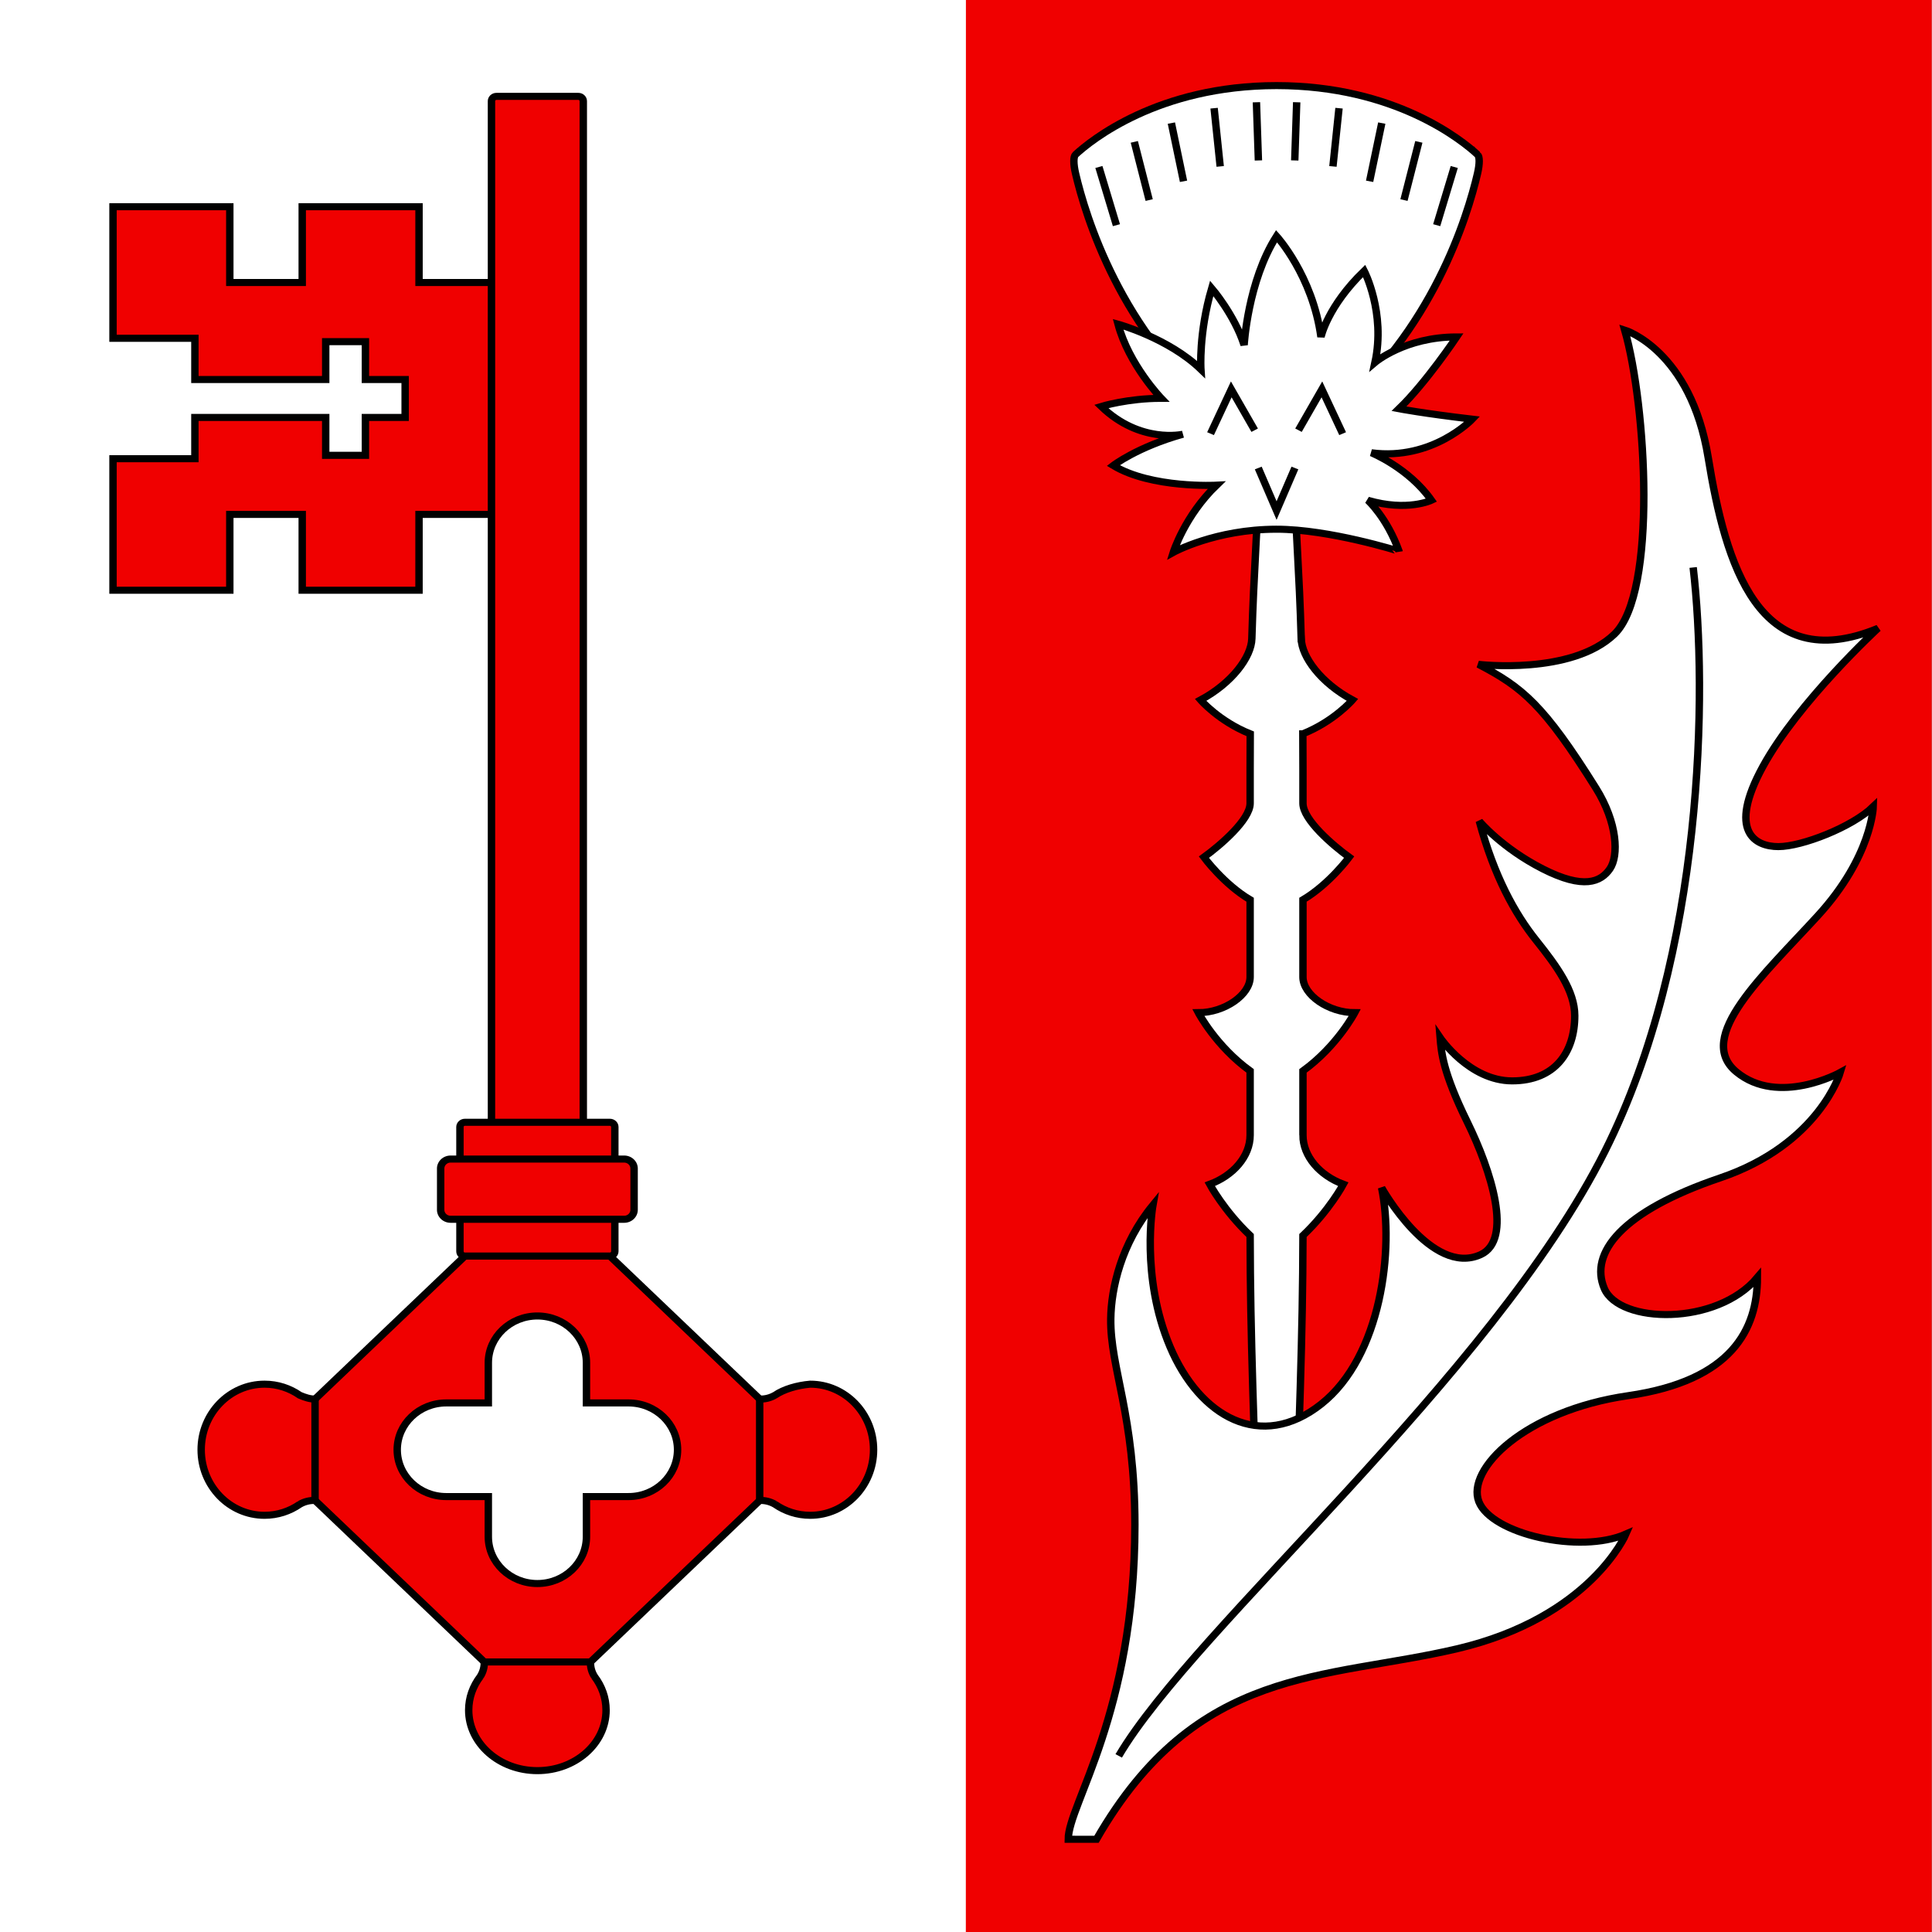 <?xml version="1.0" encoding="UTF-8" standalone="no"?>
<!-- Created with Inkscape (http://www.inkscape.org/) -->

<svg
   xmlns:dc="http://purl.org/dc/elements/1.1/"
   xmlns:cc="http://creativecommons.org/ns#"
   xmlns:rdf="http://www.w3.org/1999/02/22-rdf-syntax-ns#"
   xmlns:svg="http://www.w3.org/2000/svg"
   xmlns="http://www.w3.org/2000/svg"
   xmlns:sodipodi="http://sodipodi.sourceforge.net/DTD/sodipodi-0.dtd"
   xmlns:inkscape="http://www.inkscape.org/namespaces/inkscape"
   version="1.0"
   width="750"
   height="750.001"
   id="svg7180"
   sodipodi:docname="CHE Bussy-Chardonney Flag.svg"
   inkscape:version="0.92.3 (2405546, 2018-03-11)">
  <rect width="100%" height="100%" fill="#333333" stroke="none"/>
  <sodipodi:namedview
     pagecolor="#ffffff"
     bordercolor="#666666"
     borderopacity="1"
     objecttolerance="10"
     gridtolerance="10"
     guidetolerance="10"
     inkscape:pageopacity="0"
     inkscape:pageshadow="2"
     inkscape:window-width="1920"
     inkscape:window-height="1017"
     id="namedview8"
     showgrid="false"
     inkscape:zoom="0.90437792"
     inkscape:cx="315.93801"
     inkscape:cy="274.09656"
     inkscape:window-x="-8"
     inkscape:window-y="-8"
     inkscape:window-maximized="1"
     inkscape:current-layer="g874" />
  <defs
     id="defs7183" />
  <g
     style="stroke-width:0.563"
     id="g874"
     transform="matrix(1.47,0,0,1.403,-7.233,-6.901)">
    <path
       id="path815"
       d="M 515.06,4.92 H 4.92 l 1.37e-5,534.677 H 515.02 Z"
       inkscape:connector-curvature="0"
       style="fill:#ffffff;stroke-width:0.563"
       sodipodi:nodetypes="ccccc" />
    <path
       id="path817"
       d="m 260,4.92 -0.02,534.677 H 515.06 L 515.06,4.92 Z"
       inkscape:connector-curvature="0"
       style="fill:#f00000;stroke-width:0.563"
       sodipodi:nodetypes="ccccc" />
    <g
       id="g845"
       style="stroke:#000000;stroke-width:1.259;stroke-miterlimit:4;stroke-dasharray:none">
      <g
         id="g831"
         style="fill:#f00000;stroke-width:1.259;stroke-miterlimit:4;stroke-dasharray:none"
         transform="translate(-10.636,-18.952)">
        <path
           id="path821"
           d="m 157.47,352.27 -72.735,72.736 72.735,72.737 72.737,-72.737 z m 24.06,85.691 h -11.103 v 11.106 c 0,7.155 -5.8,12.955 -12.957,12.955 -7.154,0 -12.956,-5.8 -12.956,-12.955 V 437.96 H 133.41 c -7.155,0 -12.955,-5.799 -12.955,-12.955 0,-7.153 5.8,-12.956 12.955,-12.956 h 11.104 v -11.103 c 0,-7.155 5.801,-12.955 12.956,-12.955 7.155,0 12.957,5.8 12.957,12.955 v 11.103 h 11.104 c 7.156,0 12.955,5.803 12.955,12.956 0,7.156 -5.798,12.955 -12.955,12.955 z"
           inkscape:connector-curvature="0"
           style="stroke-width:1.955;stroke-miterlimit:4;stroke-dasharray:none" />
        <path
           id="path823"
           d="m 172.55,487.75 c -0.74,-1.212 -1.106,-2.614 -1.053,-4.033 h -28.06 c 0.054,1.419 -0.312,2.821 -1.052,4.033 l 0.004,-0.003 c -1.932,2.66 -3.06,5.86 -3.06,9.304 0,9.247 8.12,16.741 18.138,16.741 10.018,0 18.14,-7.495 18.14,-16.74 0,-3.445 -1.13,-6.643 -3.061,-9.305 z m 47.656,-77.83 c -1.041,0.645 -2.5,1.124 -4.032,1.054 v 28.06 c 1.418,-0.054 2.821,0.312 4.033,1.051 l -0.003,-0.003 c 2.66,1.93 5.86,3.06 9.304,3.06 9.246,0 16.741,-8.122 16.741,-18.14 0,-10.018 -7.495,-18.14 -16.741,-18.14 -3.463,0.316 -6.925,1.379 -9.302,3.058 z m -121.45,1.054 v 28.06 c -1.419,-0.054 -2.822,0.311 -4.034,1.051 l 0.003,-0.003 c -2.66,1.93 -5.86,3.06 -9.302,3.06 -9.247,0 -16.742,-8.122 -16.742,-18.14 0,-10.018 7.495,-18.14 16.742,-18.14 3.443,0 6.642,1.133 9.302,3.063 1.371,0.618 2.779,1.089 4.031,1.049 z m 27.457,-244.77 h 25.942 V 102.045 H 126.213 V 81.07 H 95.369 v 20.975 H 76.244 V 81.07 H 45.399 v 36.4 h 21.624 v 11.413 h 34.548 V 118.4 h 10.483 v 10.483 h 10.492 v 10.492 h -10.492 v 10.483 H 101.571 V 139.375 H 67.023 v 11.413 H 45.399 v 36.392 h 30.844 v -20.976 h 19.125 v 20.976 h 30.843 z"
           inkscape:connector-curvature="0"
           style="stroke-width:1.955;stroke-miterlimit:4;stroke-dasharray:none" />
        <path
           id="path825"
           d="m 169.592,51.851 c 0,-0.724 -0.588,-1.311 -1.311,-1.311 h -21.622 c -0.726,0 -1.312,0.588 -1.312,1.311 v 296.893 c 0,0.724 0.588,1.31 1.312,1.31 h 21.622 c 0.723,0 1.311,-0.586 1.311,-1.31 z"
           inkscape:connector-curvature="0"
           style="stroke-width:1.955;stroke-miterlimit:4;stroke-dasharray:none" />
        <path
           id="path827"
           d="m 177.922,335.707 c 0,-0.721 -0.588,-1.31 -1.312,-1.31 h -38.28 c -0.724,0 -1.311,0.589 -1.311,1.31 v 34.394 c 0,0.723 0.587,1.312 1.311,1.312 h 38.28 c 0.724,0 1.312,-0.589 1.312,-1.312 z"
           inkscape:connector-curvature="0"
           style="stroke-width:1.955;stroke-miterlimit:4;stroke-dasharray:none" />
        <path
           id="path829"
           d="m 183.01,347.2 a 2.624,2.624 0 0 0 -2.623,-2.623 h -45.836 a 2.623,2.623 0 0 0 -2.623,2.623 v 11.41 a 2.624,2.624 0 0 0 2.623,2.624 h 45.836 a 2.625,2.625 0 0 0 2.623,-2.624 z"
           inkscape:connector-curvature="0"
           style="stroke-width:1.955;stroke-miterlimit:4;stroke-dasharray:none" />
      </g>
      <g
         id="g843"
         style="stroke-width:1.259;stroke-miterlimit:4;stroke-dasharray:none"
         transform="translate(0,-18.952)">
        <g
           id="g837"
           style="fill:#ffffff;stroke-width:1.259;stroke-miterlimit:4;stroke-dasharray:none">
          <path
             id="path833"
             d="m 349.005,337.966 v -17.787 c 9.035,-6.851 13.672,-16.106 13.672,-16.106 -6.895,0 -13.672,-4.927 -13.672,-9.855 v -21.392 c 6.975,-4.326 12.206,-11.778 12.206,-11.778 -4.28,-3.245 -12.206,-10.336 -12.206,-14.904 v -9.495 c 0,-3.422 -0.011,-6.65 -0.03,-9.735 h 10e-4 c 8.294,-3.485 13.107,-9.373 13.107,-9.373 -8.322,-4.687 -13.404,-11.893 -13.532,-16.95 h -0.002 c -0.55,-19.563 -1.407,-28.445 -1.407,-35.45 h -10.225 c 0,7.005 -0.855,15.887 -1.407,35.45 v 0 c -0.129,5.057 -5.21,12.263 -13.534,16.95 0,0 4.813,5.888 13.108,9.373 v 0 c -0.017,3.086 -0.029,6.314 -0.029,9.735 v 9.494 c 0,4.567 -7.925,11.658 -12.205,14.904 0,0 5.23,7.452 12.205,11.778 v 21.392 c 0,4.927 -6.777,9.855 -13.672,9.855 0,0 4.636,9.255 13.672,16.106 v 17.787 c 0,5.888 -4.477,11.177 -10.66,13.581 0,0 3.689,7.254 10.662,14.182 0.045,28.383 0.988,49.84 2.534,103.921 h 8.879 c 1.547,-54.078 2.489,-75.536 2.535,-103.92 6.973,-6.93 10.661,-14.183 10.661,-14.183 -6.183,-2.403 -10.661,-7.692 -10.661,-13.58 z M 395.098,66.625 c -3.975,-3.837 -21.731,-19.069 -53.07,-19.069 -31.327,0 -49.083,15.222 -53.065,19.065 -0.576,0.555 -0.626,2.485 0,5.289 2.6,11.665 11.88,43.945 38.398,66.345 h 29.335 c 26.52,-22.401 35.8,-54.683 38.4,-66.348 0.624,-2.802 0.576,-4.73 0.002,-5.282 z"
             inkscape:connector-curvature="0"
             style="stroke-width:1.955;stroke-miterlimit:4;stroke-dasharray:none" />
          <path
             id="path835"
             d="m 342.03,170.3 c -16.17,0 -27.266,6.41 -27.266,6.41 0,0 3.012,-10.096 11.414,-18.588 0,0 -17.122,0.96 -27.267,-5.449 0,0 6.342,-5.127 18.39,-8.653 0,0 -11.257,2.724 -21.56,-7.692 0,0 6.975,-2.243 15.852,-2.243 0,0 -8.559,-9.294 -11.413,-20.512 0,0 13.316,3.846 21.877,12.5 0,0 -0.633,-9.936 2.853,-22.435 0,0 6.025,7.372 8.56,15.704 0,0 0.951,-17.627 8.56,-30.126 0,0 9.511,10.896 11.73,27.883 0,0 1.744,-8.494 11.415,-18.268 0,0 5.706,11.538 2.853,25.319 0,0 7.927,-7.051 21.56,-7.051 0,0 -8.086,12.659 -15.22,19.87 0,0 6.342,1.282 19.342,2.885 0,0 -10.464,11.537 -26.632,9.294 0,0 9.828,4.166 15.852,13.14 0,0 -6.341,3.204 -16.804,0 0,0 5.074,4.808 8.243,14.102 0,-10e-4 -18.389,-6.09 -32.338,-6.09 z m -55.004,362.48 c 0,-9.615 17.597,-34.613 17.597,-87.01 0,-30.527 -6.532,-43.284 -6.371,-56.968 0.098,-8.472 2.76,-20.825 11.127,-31.488 0,0 -3.33,19.71 4.518,39.18 7.846,19.47 24.016,29.084 39.947,15.864 15.933,-13.22 19.261,-43.025 15.933,-59.851 0,0 13.168,24.708 26.156,18.508 8.56,-4.086 2.853,-23.074 -3.566,-36.776 -6.421,-13.701 -6.816,-19.149 -7.134,-23.235 0,0 7.728,11.938 19.022,11.938 11.296,0 16.526,-7.933 16.526,-18.029 0,-6.85 -4.636,-13.581 -10.224,-20.911 -5.589,-7.332 -11.057,-17.667 -14.981,-32.931 0,0 5.945,7.452 16.765,13.22 10.82,5.768 15.336,3.606 17.714,0 2.378,-3.605 2.05,-12.756 -3.685,-22.354 -13.792,-23.075 -19.38,-27.882 -31.032,-34.252 0,0 24.611,3.086 35.946,-8.373 11.335,-11.458 8.403,-63.296 2.696,-84.129 0,0 17.436,5.609 22.034,35.254 4.598,29.645 13.317,60.893 44.863,47.272 0,0 -21.084,20.352 -30.437,38.3 -9.353,17.947 -2.061,22.113 4.121,22.113 6.182,0 19.42,-5.369 25.048,-11.057 0,0 -0.317,13.781 -14.585,30.126 -14.268,16.345 -32.656,33.652 -21.559,43.267 11.097,9.615 27.425,0.16 27.425,0.16 0,0 -5.549,19.872 -31.705,29.166 -26.157,9.293 -34.559,20.832 -30.596,30.607 3.963,9.775 29.644,10.416 40.424,-3.045 0,14.262 -6.658,28.524 -34.083,32.69 -27.425,4.166 -42.801,20.351 -39.472,29.325 3.329,8.975 26.631,14.584 38.838,8.975 0,0 -9.352,23.074 -44.544,31.728 -35.194,8.652 -68.8,4.485 -95.27,52.72 z"
             inkscape:connector-curvature="0"
             style="stroke-width:1.955;stroke-miterlimit:4;stroke-dasharray:none" />
        </g>
        <g
           id="g841"
           style="fill:none;stroke-width:1.259;stroke-miterlimit:4;stroke-dasharray:none">
          <path
             id="path839"
             d="m 336.72,52.164 0.521,16.102 m 10.11,-16.102 -0.512,16.102 m -21.297,-14.461 1.607,16.112 M 314.26,57.93 l 3.205,16.104 m -12.994,-10.909 3.926,16.102 m -13.28,-9.154 4.63,16.103 m 58.782,-32.371 -1.607,16.112 M 369.82,57.93 366.607,74.034 m 13.002,-10.909 -3.926,16.102 m 13.28,-9.154 -4.638,16.103 m 67.729,94.705 c 3.805,34.132 2.946,106.78 -23.303,161.53 -29.962,62.495 -108.43,131.72 -128.4,167.3 m 24.251,-365.85 5.472,-12.255 6.184,11.3 m 23.225,0.955 -5.473,-12.255 -6.184,11.3 m -0.946,10.457 -4.838,11.777 -4.837,-11.777"
             inkscape:connector-curvature="0"
             style="stroke-width:1.955;stroke-miterlimit:4;stroke-dasharray:none" />
        </g>
      </g>
    </g>
  </g>
</svg>
